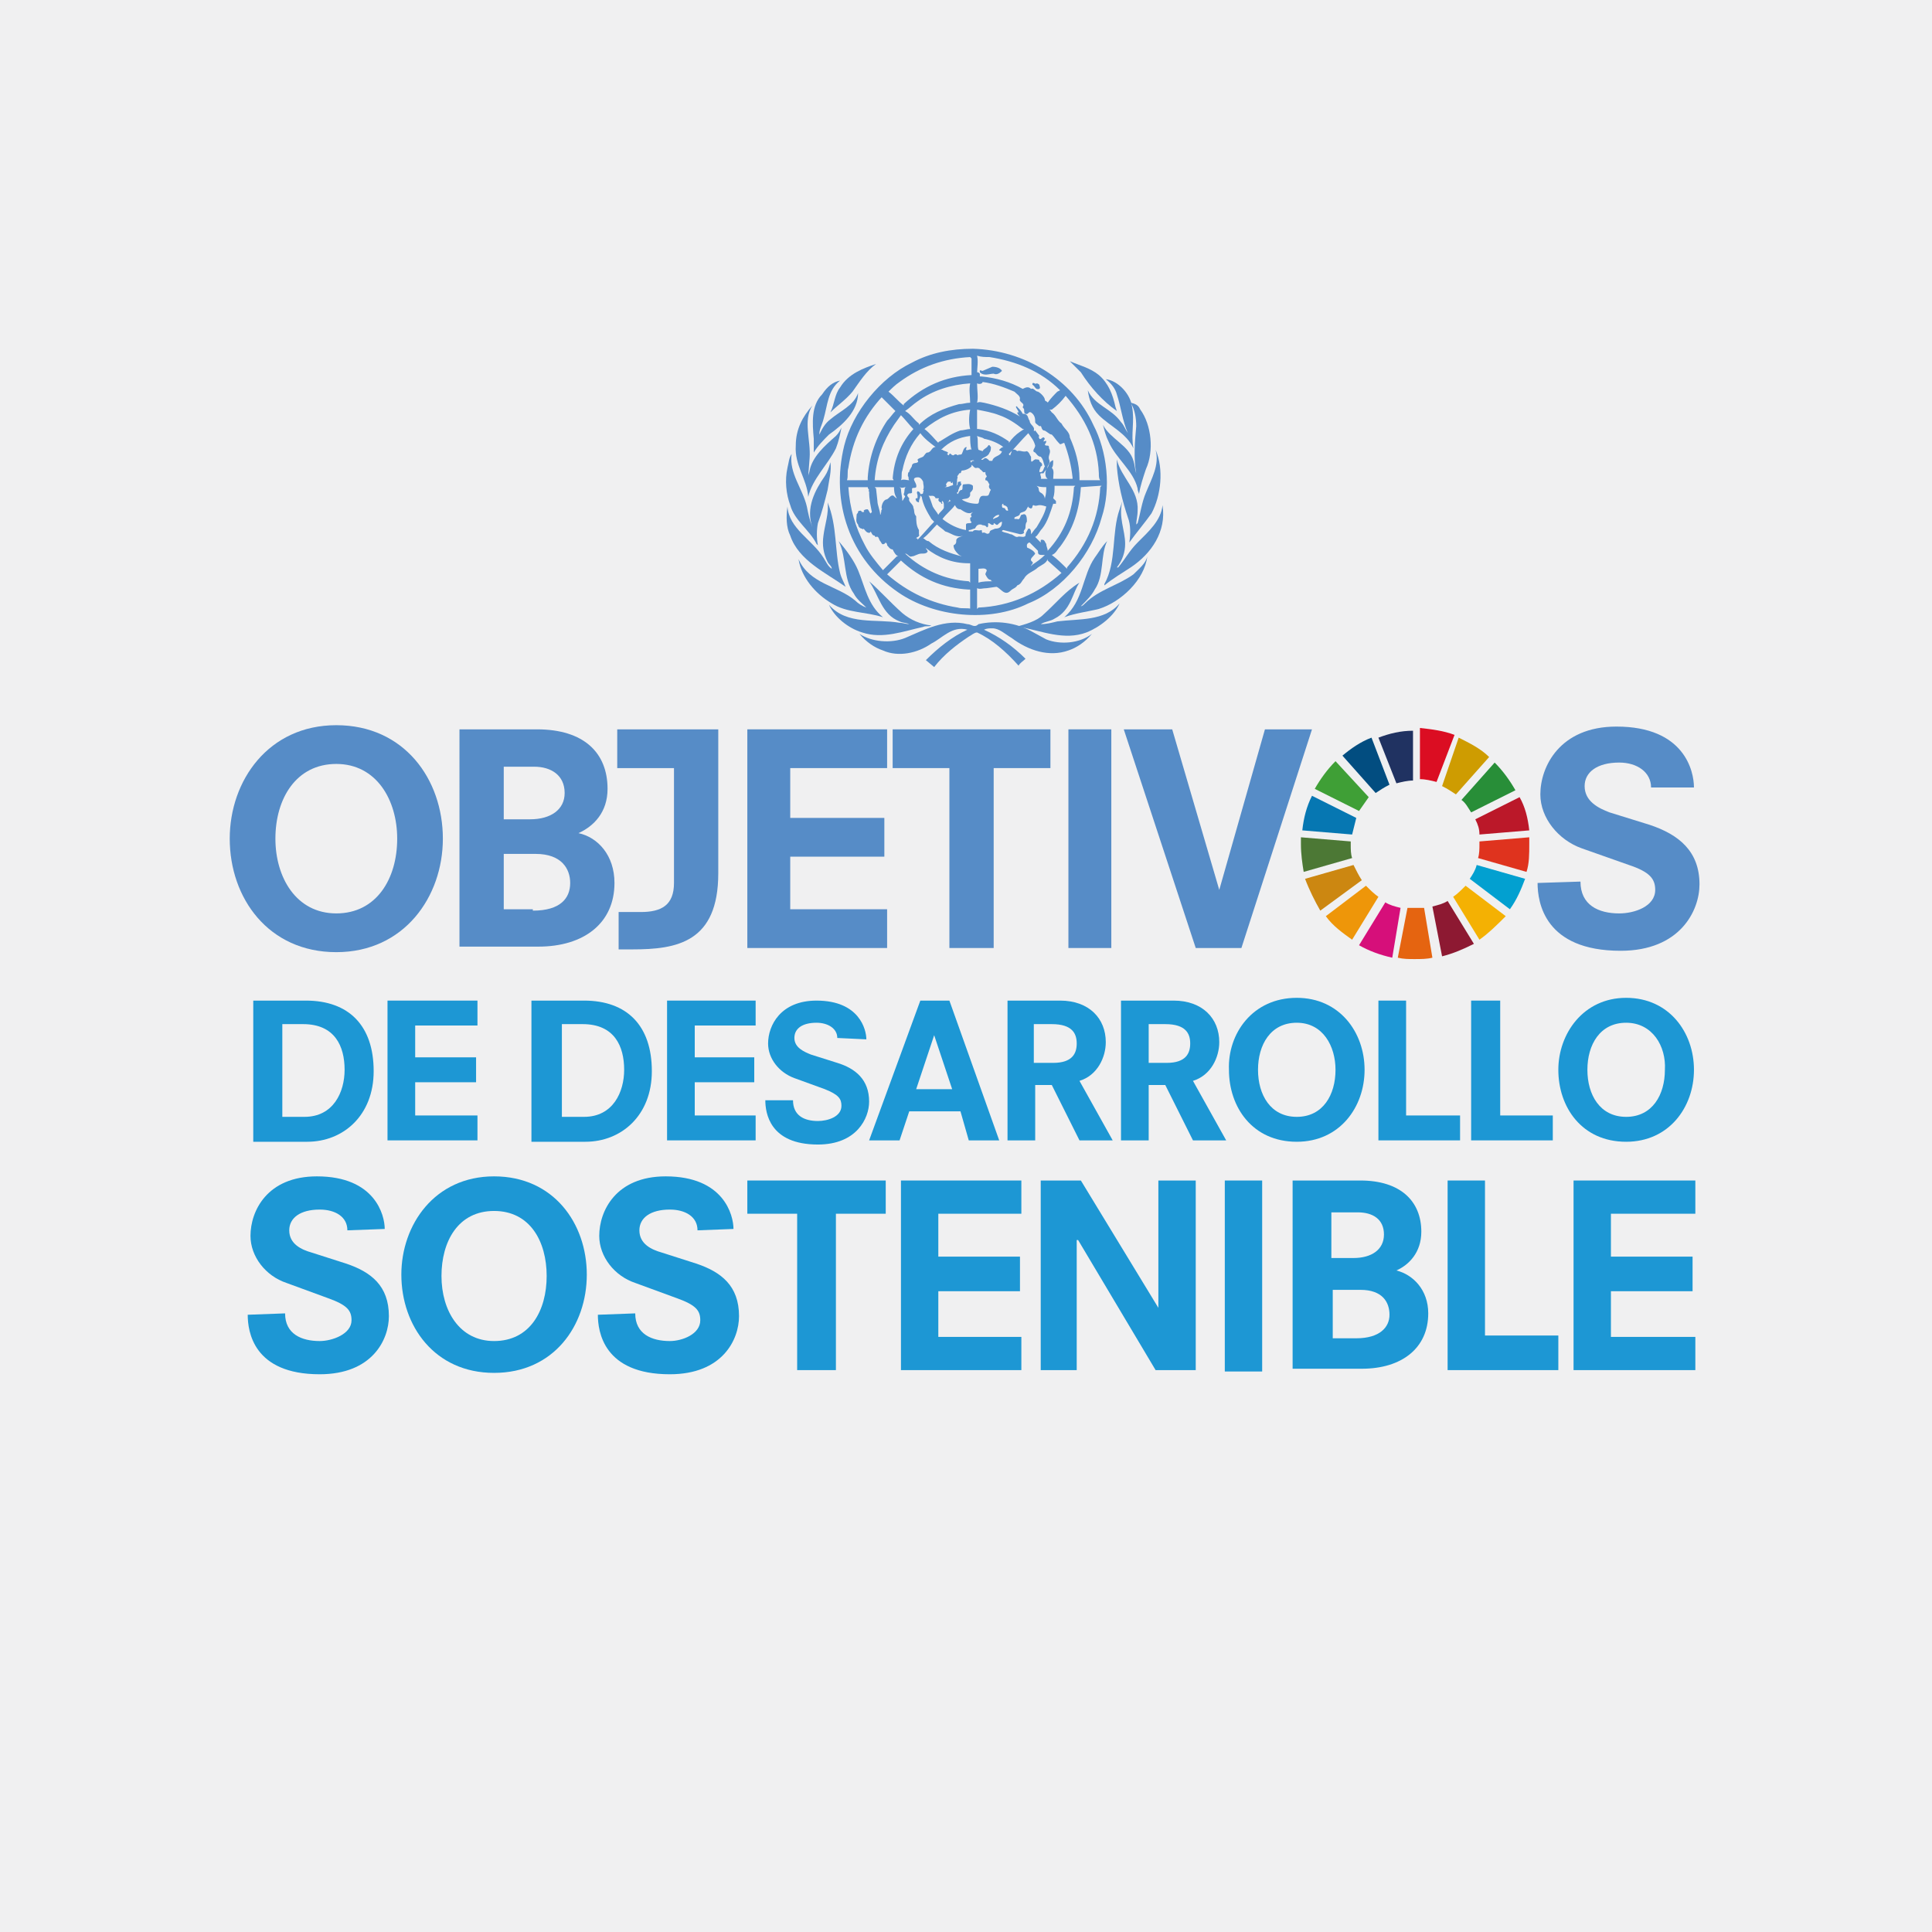 <?xml version="1.0" encoding="utf-8"?>
<!-- Generator: Adobe Illustrator 24.1.1, SVG Export Plug-In . SVG Version: 6.00 Build 0)  -->
<svg version="1.0" id="Capa_1" xmlns="http://www.w3.org/2000/svg" xmlns:xlink="http://www.w3.org/1999/xlink" x="0px" y="0px"
	 viewBox="0 0 139.6 139.6" style="enable-background:new 0 0 139.6 139.6;" xml:space="preserve">
<style type="text/css">
	.st0{fill:#F0F0F1;}
	.st1{fill:#288E38;}
	.st2{fill:#BB1829;}
	.st3{fill:#DF331E;}
	.st4{fill:#02A0D0;}
	.st5{fill:#F4B103;}
	.st6{fill:#8D1932;}
	.st7{fill:#E56410;}
	.st8{fill:#D60F7A;}
	.st9{fill:#EE9609;}
	.st10{fill:#CC8711;}
	.st11{fill:#4C7835;}
	.st12{fill:#0677B2;}
	.st13{fill:#3F9F36;}
	.st14{fill:#024D80;}
	.st15{fill:#203261;}
	.st16{fill:#CE9C01;}
	.st17{fill:#DB0D22;}
	.st18{fill:#568CC7;}
	.st19{fill:#1D97D4;}
	.st20{fill:#FFFFFF;}
	.st21{fill:none;stroke:#FFFFFF;stroke-width:1.372;stroke-linecap:round;stroke-miterlimit:10;}
	.st22{fill:none;stroke:#FFFFFF;stroke-width:0.766;stroke-miterlimit:10;}
</style>
<rect class="st0" width="139.6" height="139.6"/>
<g>
	<path class="st18" d="M79,30.7c1,1.9,1.3,4.6,0.6,6.7c-0.7,2.6-2.8,5.2-5.3,6.2c-2.8,1.4-6.8,1-9.4-0.8c-3.5-2.4-4.9-6.5-3.9-10.6
		c0.6-2.4,2.6-4.9,4.9-6c1.3-0.7,2.8-1,4.4-1C74,25.3,77.5,27.4,79,30.7 M70.6,25.7c0.1,0.4,0,0.9,0,1.3c0,0,0-0.1,0-0.1
		c0.1,0,0.1,0,0.2,0.1c0,0.1,0,0.2,0,0.2c0.1,0,0.1,0,0.1,0c1.1,0.1,2.1,0.4,3,0.9v0c0.2-0.1,0.4-0.2,0.6,0c0.2-0.1,0.3,0.2,0.5,0.2
		c0.2,0.1,0.5,0.4,0.5,0.6c0,0.1,0.2,0.1,0.2,0.2c0.2-0.3,0.5-0.6,0.7-0.8l0.2-0.1c-1.4-1.4-3.2-2.1-5.1-2.4
		C71.2,25.8,70.9,25.8,70.6,25.7 M70.1,25.8c-1.9,0.1-3.6,0.7-5.1,1.8c-0.3,0.2-0.6,0.5-0.8,0.7h0c0.4,0.3,0.7,0.7,1.1,1l0-0.1
		c1.4-1.3,3-2,4.9-2.1l0-0.1l0-1.1L70.1,25.8z M71.7,26.5L71,26.8c-0.1,0-0.2-0.1-0.2,0c0,0,0,0.1,0,0.1c0.3,0.3,0.7,0.1,1,0.1
		c0.2,0.1,0.4,0,0.6-0.2v0C72.3,26.6,72,26.5,71.7,26.5 M70.6,27.7L70.6,27.7c0,0.5,0.1,1,0,1.4c0.2-0.1,0.4,0,0.5,0
		c0.9,0.2,1.8,0.5,2.6,1c-0.1-0.1-0.2-0.2-0.2-0.3c0,0,0,0,0.1,0c0-0.1-0.1-0.2-0.2-0.4c0,0,0.1-0.1,0.1,0c0.2,0.2,0.3,0.3,0.4,0.5
		c0.1,0,0.2,0,0.3,0.1c0.1,0.1,0.1,0.3,0.2,0.4c0,0.3,0.4,0.4,0.3,0.7c0,0.1,0.1,0,0.1,0l0.3,0.4c-0.1,0.1,0,0.1,0,0.2
		c0.1,0.1,0.2-0.1,0.3-0.1c0.2,0.1,0,0.2,0,0.3c0.1,0,0.2-0.1,0.2,0c0,0.1-0.1,0.2-0.1,0.2c0,0.1,0.1,0.1,0.2,0.1
		c0.1,0,0.1,0.1,0.1,0.2c0.2,0.3-0.1,0.5,0,0.8c0.1,0.2,0,0.3-0.1,0.5c0,0.2-0.2,0.3-0.3,0.5l-0.2,0c-0.1,0.1,0.1,0.3,0,0.4l0.5,0
		l-0.1-0.1c-0.1-0.2-0.1-0.5,0.1-0.7c0.1-0.2,0.1-0.4,0.3-0.5c0,0,0.1-0.1,0.1,0c0,0.2,0,0.4-0.1,0.5c0.2,0.2,0.1,0.5,0.1,0.8
		c0.5,0,0.9,0,1.4,0l0-0.1c-0.1-0.9-0.3-1.7-0.6-2.5c-0.1,0-0.2,0.1-0.3,0.1c0,0-0.1-0.1-0.1-0.1c-0.2-0.2-0.3-0.4-0.5-0.6
		c-0.2,0-0.4-0.3-0.6-0.3c-0.2-0.1-0.1-0.4-0.3-0.3c-0.1-0.1-0.3-0.2-0.3-0.3c0-0.2,0-0.5-0.3-0.7c-0.2-0.1-0.2,0.2-0.4,0.1
		c-0.1,0-0.1-0.2-0.1-0.3c0-0.1-0.1-0.1-0.1-0.2c0.2-0.3-0.3-0.3-0.2-0.6c0-0.2-0.2-0.3-0.4-0.5c-0.7-0.3-1.5-0.6-2.3-0.7
		C71,27.7,70.8,27.8,70.6,27.7 M74.9,27.7c-0.1,0.1-0.2-0.1-0.3,0c0,0.1,0,0.1,0,0.1c0.2,0.1,0.2,0.4,0.5,0.3c0.1-0.1,0-0.2,0-0.3
		C75.1,27.8,75,27.7,74.9,27.7 M66.3,29c-0.3,0.2-0.6,0.5-0.9,0.7c0.4,0.2,0.6,0.6,1,0.9l0,0.1c0.8-0.8,1.8-1.2,2.9-1.5
		c0.3,0,0.5-0.1,0.8-0.1c0-0.5-0.1-0.9,0-1.4C68.7,27.8,67.4,28.2,66.3,29 M77,28.6c-0.3,0.4-0.6,0.7-1,1l-0.2,0
		c0.1,0,0.1,0.1,0.2,0.2c0.3,0.2,0.4,0.6,0.7,0.8c0.2,0.4,0.6,0.6,0.6,1c0.4,0.9,0.7,1.9,0.7,3l0,0.1c0,0,0.1,0,0.1,0l1.4,0
		c-0.1-0.1-0.1-0.3-0.1-0.5C79.3,32,78.4,30.2,77,28.6 M63.8,28.6c-1.4,1.5-2.2,3.2-2.5,5.2c-0.1,0.3,0,0.6-0.1,0.9c0.5,0,1,0,1.5,0
		l0-0.2c0.1-1.5,0.6-2.9,1.4-4.1c0.2-0.2,0.4-0.5,0.6-0.7c-0.3-0.3-0.6-0.6-1-1L63.8,28.6z M70.1,29.6L70.1,29.6
		c-1.3,0.1-2.3,0.6-3.3,1.4c0.4,0.3,0.7,0.7,1,1c0,0,0-0.1,0.1-0.1c0.5-0.3,0.9-0.6,1.5-0.8c0.2,0,0.5-0.1,0.7-0.1
		C70,30.6,70,30.1,70.1,29.6 M70.6,29.6l0,0.1l0,1.3l0.1,0c0.8,0.1,1.5,0.4,2.2,0.9l0,0.1c0.2-0.3,0.5-0.6,0.8-0.8L74,31l-0.1,0
		c-0.5-0.4-1.1-0.8-1.7-1C71.7,29.8,71.1,29.7,70.6,29.6 M65.1,30L65.1,30l-0.5,0.7c-0.8,1.2-1.3,2.5-1.4,4l1.3,0l0.1,0
		c-0.1,0,0-0.1-0.1-0.1c0.1-1.4,0.6-2.6,1.5-3.6C65.7,30.7,65.4,30.3,65.1,30 M74.3,31.3L74.3,31.3c-0.5,0.5-0.9,1-1.4,1.5
		c0,0.1,0.1,0.1,0.1,0.1c0-0.1,0.1-0.2,0.1-0.3c0.1-0.2,0.3-0.1,0.4,0c0.2-0.1,0.4,0.1,0.7,0c0.2,0.1,0.2,0.3,0.3,0.4
		c0,0.1,0,0.1,0,0.2c0,0.4,0.2-0.1,0.4,0c0.1,0,0.2,0,0.2,0.1c0,0.1,0.2,0.1,0.2,0.3c0,0.1-0.1,0.1-0.1,0.1c0,0.1-0.1,0.2-0.1,0.4
		c0.3,0.1,0.3-0.3,0.4-0.4c-0.1-0.2-0.1-0.5-0.3-0.7c-0.2,0-0.3-0.2-0.4-0.3c-0.3-0.1,0-0.3,0-0.5C74.7,31.8,74.5,31.6,74.3,31.3
		 M66.5,31.3c-0.7,0.8-1.1,1.7-1.3,2.7c-0.1,0.2,0,0.5-0.1,0.7c0.2-0.1,0.4,0,0.6,0c-0.1-0.1,0-0.2-0.1-0.3c0-0.1,0-0.3,0.1-0.3
		c0-0.2,0.2-0.3,0.2-0.5c0.1-0.2,0.3-0.1,0.4-0.2c0.1,0,0-0.1,0-0.2c0.1-0.1,0.2-0.1,0.4-0.2c0.1-0.1,0.2-0.3,0.3-0.3
		c0.3,0,0.3-0.4,0.6-0.4C67.2,32,66.8,31.7,66.5,31.3 M70.6,31.5c0.1,0.3,0,0.7,0.1,1l0.3,0.1c0.1-0.2,0.3-0.2,0.4-0.4
		c0.1-0.1,0.1,0,0.2,0.1c0,0.1,0,0.3-0.1,0.4c-0.1,0.3-0.4,0.3-0.6,0.5c0.1,0.1,0.2-0.1,0.3-0.1c0.1,0,0.2,0.1,0.3,0.2
		c0.1,0,0.2,0,0.2,0c0.1-0.4,0.6-0.3,0.7-0.7l-0.1,0c0-0.1-0.1,0-0.1-0.1c0.1-0.1,0.2-0.2,0.3-0.2c-0.4-0.3-0.9-0.5-1.4-0.6
		C71,31.6,70.8,31.6,70.6,31.5 M68,32.5h0.1c0.1,0.1,0.3,0.1,0.4,0.2c0,0.1-0.1,0.1-0.1,0.1c0,0,0.1,0,0.1,0.1
		c0.1,0,0.1-0.1,0.1-0.1c0.1-0.1,0.1,0.1,0.3,0.1c0.1-0.1,0.2-0.1,0.3,0c0.1-0.1,0.2,0,0.3-0.1c0.1-0.2,0.1-0.4,0.3-0.5
		c0.1,0,0,0.1,0,0.2c0.1,0.1,0.3-0.1,0.4,0c-0.1-0.3-0.1-0.7-0.1-1C69.3,31.6,68.6,31.9,68,32.5 M70.4,33.3c-0.1-0.1-0.2,0-0.3,0
		c0.1,0.1,0.1,0.3,0.1,0.4C70,33.9,69.7,34,69.5,34c-0.1,0.1,0,0.2-0.2,0.2c0,0.1-0.2,0.2-0.1,0.3c-0.1,0.2,0,0.4-0.1,0.6
		c-0.3,0.2-0.2-0.2-0.3-0.3l0,0.1c-0.1,0-0.1,0-0.1-0.1c0,0-0.1,0-0.2,0c-0.1,0.1-0.2,0.2-0.1,0.3c0,0.1-0.2,0.1-0.2,0.1
		c0.2,0,0.3,0,0.5-0.1c0.1,0,0.2-0.1,0.3-0.1c0,0,0.1,0.1,0.1,0.1h0c0.1-0.1,0.1-0.1,0.1-0.2c0-0.1,0.1-0.1,0.2-0.1
		c0.1,0,0,0.1,0,0.1c0.2,0.1-0.1,0.2-0.1,0.4c-0.1,0.1,0,0.3-0.2,0.3c0,0-0.1,0,0-0.1h0c0,0.1,0.1,0.2,0.1,0.2
		c0.1-0.1,0.1-0.3,0.3-0.3c0.1-0.1,0-0.3,0.1-0.4c0.2,0,0.5-0.1,0.7,0.1c0,0.1,0,0.1,0,0.2c0,0.1-0.1,0.2-0.2,0.3c0,0.1,0,0.1,0,0.2
		c-0.1,0.3-0.4,0.2-0.6,0.3c0.3,0.2,0.7,0.3,1.1,0.3c0.2,0,0.1-0.3,0.2-0.4c0.1-0.3,0.4-0.1,0.6-0.2c0.1-0.1,0.1-0.3,0.2-0.4
		c-0.1-0.1-0.2-0.2-0.1-0.4c-0.1-0.1-0.1-0.3-0.3-0.3c0,0,0-0.1,0-0.1c0-0.1,0.1-0.1,0.1-0.2c-0.1-0.1-0.1-0.2-0.1-0.3
		C71,34.2,71,34,70.8,33.9c0-0.1-0.2-0.1-0.2-0.1c-0.2,0.1-0.3-0.2-0.4-0.2c0-0.1-0.1-0.1,0-0.2C70.2,33.3,70.3,33.3,70.4,33.3
		L70.4,33.3z M66.2,34.5c-0.4,0.1,0.1,0.4,0,0.7c-0.1,0.1-0.2,0-0.3,0.1l0,0.3c-0.1,0.1-0.2,0-0.3,0.1c-0.1,0.1,0,0.2,0.1,0.3
		c-0.1,0.3,0.3,0.4,0.3,0.7c0.1,0.2,0,0.4,0.2,0.6c0,0.3,0,0.7,0.2,1l0,0.3c0.1,0.2-0.2,0.2-0.2,0.3c0.1,0,0.1,0,0.1,0.1v0
		c0.4-0.4,0.8-0.9,1.2-1.3l-0.2-0.2c-0.3-0.5-0.6-1-0.7-1.6l-0.1-0.1c0,0.2-0.1,0.3-0.1,0.4l0,0.1c-0.1,0-0.2-0.1-0.2-0.1
		c0-0.1-0.1-0.1,0-0.2c0,0,0.1,0,0.1,0c0-0.1,0-0.1,0-0.2c0-0.1-0.1-0.2,0-0.3c0.1,0,0.2,0.1,0.2,0.2c0.1,0,0.2,0,0.2-0.1
		c0-0.1,0.1-0.2,0-0.2c0.1-0.2,0-0.4,0-0.6C66.5,34.4,66.3,34.5,66.2,34.5 M75.2,34.6c0,0-0.1,0-0.1,0
		C75.1,34.6,75.1,34.6,75.2,34.6 M74.9,35.1l0.1,0.1c0.1,0.1,0,0.3,0.2,0.4c0.2,0.1,0.3,0.3,0.3,0.5c0,0,0-0.1,0-0.1
		c0.1-0.3,0.1-0.6,0.1-0.8C75.4,35.2,75.1,35.2,74.9,35.1 M78.1,35.2L78.1,35.2L78.1,35.2c-0.1,1.7-0.6,3.1-1.5,4.3
		c-0.2,0.2-0.3,0.5-0.6,0.6c0.4,0.3,0.8,0.7,1.1,1l0-0.1c1.5-1.7,2.3-3.6,2.4-5.8l0.1-0.1l-0.1,0L78.1,35.2z M76.2,35.1
		c0,0.3,0,0.6-0.1,0.9l0.2,0.2c0,0.1,0,0.2,0,0.2c-0.1,0-0.2,0-0.2,0c-0.2,0.6-0.4,1.3-0.8,1.8c-0.2,0.2-0.3,0.5-0.5,0.6l0.4,0.4
		c0,0,0-0.1,0-0.1c0-0.1,0-0.1,0.1-0.1c0.2,0,0.2,0.2,0.3,0.3c0,0.2,0.1,0.3,0.1,0.5c1.2-1.3,1.8-2.8,1.9-4.6l0.1-0.1
		c-0.4,0-0.9,0-1.3,0L76.2,35.1z M65,35.2l0.1,0.1c0,0.3,0.1,0.6,0.1,0.9c0.1-0.1,0.1-0.2,0.2-0.3c0-0.1-0.1-0.1-0.1-0.2
		c0.1-0.2,0-0.5,0.2-0.5C65.3,35.2,65.2,35.3,65,35.2 M62.7,35.2l-0.1,0l-1.3,0c0.1,1.5,0.5,2.9,1.2,4.2c0.3,0.6,0.8,1.2,1.3,1.8
		l1-1l0.1,0c-0.2-0.1-0.3-0.3-0.4-0.5c-0.2,0-0.3-0.2-0.4-0.3c0-0.1,0-0.1-0.1-0.2l-0.1,0.1c-0.2,0.1-0.2-0.1-0.3-0.2
		c-0.1-0.1-0.1-0.4-0.3-0.3c-0.1,0-0.1-0.1-0.1-0.1c-0.2,0-0.2-0.2-0.3-0.3c0,0,0,0.1-0.1,0.1c-0.2,0-0.3-0.2-0.4-0.3
		c0,0-0.1,0.1-0.1,0C62.1,38.2,62,38,62,37.9c-0.2-0.2-0.1-0.5-0.1-0.7c0-0.1,0.1-0.1,0.1-0.2c0-0.1,0.1-0.1,0.2-0.1
		c0,0,0.1,0.1,0.1,0.1c0.1,0,0.2,0,0.1-0.1c0.1-0.1,0.2-0.1,0.3-0.1c0.1,0.1,0.1,0.2,0.2,0.3L63,37c-0.1-0.5-0.2-0.9-0.2-1.5
		c0,0-0.1,0,0-0.1l0,0C62.7,35.3,62.7,35.2,62.7,35.2 M64.6,35.2l-0.1,0c-0.4,0-0.9,0-1.3,0l0.1,0.1l0.1,0.9c0,0.3,0.2,0.7,0.2,1
		c0.1-0.1,0-0.2,0.1-0.2c-0.1-0.1,0.1-0.2,0-0.3c0-0.2,0.1-0.5,0.3-0.6c0.2,0,0.3-0.3,0.5-0.3c0.1,0,0.2,0.2,0.3,0.2
		C64.6,35.7,64.6,35.4,64.6,35.2 M67.1,35.8c0.1,0.2,0.2,0.5,0.3,0.8c0.1,0.2,0.3,0.4,0.4,0.6c0.1-0.2,0.3-0.3,0.4-0.5
		c0-0.1,0-0.1,0-0.2c0-0.1,0-0.2-0.1-0.3c-0.1,0,0,0.2,0,0.2c-0.1,0-0.1,0-0.1-0.1c-0.1,0-0.2-0.1-0.2-0.2c0.1-0.1,0-0.1,0-0.1
		c0,0-0.1,0-0.1,0c0,0-0.1,0-0.1,0C67.5,35.7,67.2,35.9,67.1,35.8 M68.6,36.1c0,0.1-0.1,0.2-0.2,0.3l0,0c0.1-0.1,0.2-0.2,0.3-0.2
		L68.6,36.1z M72.4,36.5c0,0.1,0,0.2,0.1,0.2c0.2,0,0.1,0.2,0.3,0.2c0.1,0,0-0.1,0-0.2c0-0.1-0.2-0.2-0.3-0.2c0,0,0-0.1,0-0.1
		C72.4,36.4,72.4,36.5,72.4,36.5 M75.1,36.5c-0.1,0-0.3,0.1-0.4,0c0,0-0.1,0-0.1,0.1c0,0.1-0.1,0.2-0.2,0.1c-0.1,0-0.1-0.1-0.1-0.2
		c0,0.1,0,0.1,0,0.1c-0.1,0.1-0.1,0.2-0.2,0.3c-0.1,0.1-0.3,0.1-0.4,0.2c0,0.2-0.3,0.2-0.4,0.3c0,0,0,0,0,0.1c0.1,0,0.2,0,0.2,0
		c0.2,0.1,0.2-0.2,0.3-0.3c0.1,0,0.2-0.1,0.3,0c0.1,0.1,0.1,0.3,0.1,0.5c-0.1,0.1-0.1,0.3-0.1,0.4c0,0.2-0.2,0.2-0.1,0.4
		c-0.1,0.1-0.2,0.1-0.3,0.1c-0.4-0.1-0.8-0.2-1.2-0.3c0,0-0.1,0-0.1,0.1c0.2,0.1,0.4,0.1,0.6,0.2c0.2,0,0.3,0.2,0.5,0.2
		c0.2-0.1,0.5,0.1,0.6-0.1c0-0.2,0.1-0.3,0.2-0.5l0.1,0c0.1,0.1,0.1,0.2,0.1,0.4c0.1-0.1,0.2-0.3,0.4-0.5c0.3-0.5,0.6-1,0.7-1.5
		C75.3,36.5,75.2,36.5,75.1,36.5 M69,36.5c-0.2,0.3-0.6,0.6-0.9,1c0.5,0.4,1.1,0.7,1.7,0.8c0-0.1,0-0.3,0-0.4c0-0.1,0.2-0.1,0.3-0.1
		c0.1,0,0.1-0.1,0.1-0.1c-0.1,0-0.1-0.2-0.1-0.3c0,0,0.1,0,0.1-0.1c-0.1-0.1,0-0.2,0-0.2c0,0,0.1-0.1,0.1-0.1
		c-0.3,0.2-0.6,0-0.9-0.2C69.2,36.8,69.1,36.7,69,36.5 M71.8,37.4c0,0-0.1,0.1,0,0.1c0.1-0.1,0.4-0.1,0.4-0.3
		C72,37.2,71.9,37.3,71.8,37.4 M72.4,37.7c-0.1,0-0.2,0.1-0.3,0.2c-0.1,0.1-0.2-0.1-0.3-0.1c0,0,0,0,0,0c0,0,0,0.1,0,0.1
		c-0.2,0.1-0.2-0.1-0.4-0.1V38c0,0,0,0.1-0.1,0.1c-0.1-0.2-0.3-0.1-0.4-0.2c-0.1,0-0.1,0-0.2,0c0,0.1-0.2,0-0.1,0.1
		c-0.1,0-0.1,0.2-0.2,0.2c-0.1,0-0.2,0.1-0.4,0.1c0,0,0,0.1,0,0.1c0.1,0,0.2,0,0.3,0c0.1-0.2,0.4,0,0.6-0.1c0.1,0,0,0.2,0.1,0.2
		c0.2-0.1,0.3,0.2,0.5,0c0-0.2,0.2-0.2,0.4-0.3C72.2,38.2,72.4,38.1,72.4,37.7L72.4,37.7z M67.7,37.9c-0.3,0.3-0.6,0.7-1,1
		c0.1,0,0.2,0.2,0.4,0.2c0.7,0.6,1.6,0.9,2.4,1.1l-0.2-0.1c-0.2-0.2-0.4-0.4-0.4-0.7c0.2-0.1,0.2-0.2,0.2-0.4
		c0.1-0.2,0.3-0.2,0.5-0.3c-0.5,0.2-0.9-0.2-1.3-0.3C68.1,38.2,67.9,38.1,67.7,37.9 M74.4,39.2L74.4,39.2c-0.1,0-0.2,0.1-0.2,0.2
		c0,0.1,0,0.2,0.1,0.2c0.2,0.1,0.4,0.2,0.5,0.4c-0.1,0.2-0.5,0.4-0.2,0.6c0.1,0.1-0.1,0.2-0.1,0.3l0.1-0.1c0.3-0.2,0.6-0.4,0.9-0.7
		h0c-0.1,0-0.1,0-0.2,0C75,40.1,75,40,75,39.8L74.4,39.2z M66.7,39.4L66.7,39.4L66.7,39.4L66.7,39.4z M66.8,39.6
		c-0.1,0-0.1-0.1-0.1-0.1L66.8,39.6z M66.9,39.6c0,0.1,0.2,0.2,0.1,0.3c-0.1,0.1-0.2,0.1-0.4,0.1c-0.3,0-0.5,0.2-0.7,0.2
		c-0.2,0.1-0.3-0.2-0.5-0.2c1.3,1.2,2.9,1.9,4.6,2l0.1,0.1L70.1,42v-1.3l-0.1,0C68.8,40.7,67.8,40.3,66.9,39.6 M75.7,40.5l0-0.1
		c-0.1,0.3-0.4,0.4-0.7,0.6c-0.3,0.3-0.8,0.4-1,0.8c-0.2,0.2-0.2,0.4-0.5,0.5c-0.1,0.2-0.3,0.2-0.5,0.4c-0.4,0.4-0.7-0.2-1-0.3
		l-0.7,0.1c-0.3,0-0.5,0.1-0.7,0c0,0.5,0,1,0,1.5l0.1-0.1c2.3-0.1,4.3-1,6-2.5L75.7,40.5z M65.1,40.5L65.1,40.5l-1,1
		c1.5,1.3,3.2,2.1,5.1,2.4c0.3,0.1,0.7,0,1,0.1L70.1,44v-1.3l0-0.1l-0.1,0C68.1,42.5,66.5,41.8,65.1,40.5 M70.6,40.8l0.1,0.1
		c0,0.4,0,0.8,0,1.2C71,42,71.4,42,71.8,42c-0.1,0-0.2,0-0.2-0.1c-0.2,0-0.3-0.2-0.4-0.4c0-0.1,0.1-0.2,0.1-0.3
		c-0.1-0.2-0.4-0.1-0.6-0.1C70.7,40.9,70.6,40.9,70.6,40.8"/>
	<path class="st18" d="M79.4,27.1c0.7,0.6,1,1.4,1.2,2.3l0.1,0.3c-1-0.7-1.9-1.7-2.6-2.8l-0.8-0.8C78,26.4,78.8,26.6,79.4,27.1"/>
	<path class="st18" d="M61.6,28.3c-0.5,0.6-1.1,1-1.6,1.5c0.3-0.6,0.3-1.3,0.7-1.8c0.6-1,1.7-1.4,2.6-1.7
		C62.6,26.8,62.1,27.6,61.6,28.3"/>
	<path class="st18" d="M81.8,29.4c0.2,1-0.1,2,0.1,3l0,0c-0.5-1.1-1.7-1.6-2.5-2.4c-0.5-0.5-0.7-1.1-0.8-1.8
		c0.5,1.1,1.7,1.3,2.4,2.3c0.2,0.2,0.3,0.5,0.5,0.8l0,0c-0.4-0.9-0.5-1.9-0.8-2.8c-0.1-0.4-0.4-0.8-0.8-1.1
		C80.8,27.5,81.7,28.5,81.8,29.4"/>
	<path class="st18" d="M60.7,27.5c-0.9,0.7-0.9,1.8-1.2,2.8c-0.1,0.4-0.3,0.7-0.3,1.1l0,0c0.2-0.4,0.4-0.8,0.8-1.1
		c0.7-0.6,1.7-1,2-1.9c0,1.3-1.1,2.3-2.1,3c-0.4,0.4-0.8,0.8-1.1,1.3c0-0.3,0-0.6,0-1c-0.1-1.1-0.2-2.4,0.6-3.2
		C59.8,27.9,60.2,27.6,60.7,27.5"/>
	<path class="st18" d="M82.4,29.6c0.8,1.1,1,3,0.4,4.3c-0.2,0.6-0.4,1.2-0.5,1.8c0-0.1-0.1-0.2-0.1-0.4c-0.3-1.3-1.6-2.2-2.1-3.4
		c-0.2-0.4-0.3-0.8-0.4-1.2c0.5,1,1.9,1.5,2.2,2.6c0.1,0.3,0.1,0.6,0.2,0.9c0,0,0,0,0,0c-0.2-1.1-0.1-2.3,0-3.4
		c0-0.6-0.1-1.2-0.4-1.7C82.2,29.2,82.3,29.4,82.4,29.6"/>
	<path class="st18" d="M58.7,29.3c-0.7,1.1-0.1,2.5-0.2,3.8l-0.1,1.3c0,0,0,0,0,0c0-0.1,0.1-0.3,0.1-0.4c0.2-1,1.1-1.8,1.9-2.5
		c0.2-0.2,0.3-0.4,0.4-0.6c-0.1,0.5-0.2,1-0.4,1.5c-0.6,1.2-1.7,2.2-2,3.5c-0.1-1.3-1-2.3-0.9-3.7C57.5,31,58,30.1,58.7,29.3
		C58.6,29.3,58.6,29.3,58.7,29.3"/>
	<path class="st18" d="M83.2,37.1c-0.5,0.7-1.1,1.4-1.6,2.1c0.1-0.6,0.1-1.3-0.1-1.8c-0.4-1.2-0.7-2.4-0.8-3.7l0-0.5
		c0.3,1.3,1.6,2.2,1.5,3.7c0,0.4-0.1,0.7-0.1,1l0,0l0.1-0.1c0.2-0.7,0.3-1.5,0.6-2.2c0.4-1,1-2,0.7-3.1
		C84.1,33.9,83.9,35.8,83.2,37.1"/>
	<path class="st18" d="M58.3,36.6c0.1,0.5,0.2,1,0.4,1.5c0,0,0,0,0,0c-0.5-1.4,0.2-2.7,0.9-3.7c0.2-0.3,0.3-0.6,0.4-1
		c0.1,0.6-0.1,1.3-0.2,2c-0.2,0.8-0.4,1.6-0.7,2.4c-0.1,0.5-0.1,1.1,0,1.6l-0.1-0.1c-0.5-1-1.6-1.7-1.9-2.8
		c-0.3-0.8-0.4-1.8-0.2-2.7c0.1-0.4,0.1-0.7,0.3-1C57,34.2,58,35.3,58.3,36.6"/>
	<path class="st18" d="M81.3,39.3c0,0.6-0.2,1.2-0.6,1.7h0.1c0.5-0.6,0.8-1.2,1.4-1.8c0.8-0.8,1.7-1.6,1.8-2.7
		c0.3,1.9-0.8,3.5-2.3,4.5c-0.6,0.4-1.3,0.8-1.9,1.3v-0.1c0.9-1.6,0.5-3.7,1.1-5.4l0.2-0.6C80.8,37.4,81.3,38.3,81.3,39.3"/>
	<path class="st18" d="M60.7,41.4c0.1,0.4,0.3,0.7,0.4,1c-1.4-1-3.4-1.9-4-3.7c-0.3-0.6-0.3-1.4-0.2-2.1c0.1,1.6,1.8,2.4,2.6,3.7
		c0.2,0.3,0.3,0.6,0.6,0.8c0-0.2-0.2-0.3-0.3-0.5c-0.3-0.6-0.4-1.2-0.3-1.9c0.1-0.8,0.4-1.6,0.3-2.4C60.5,38,60.3,39.8,60.7,41.4"/>
	<path class="st18" d="M79.1,42.6c-0.2,0.4-0.6,0.8-1,1.2c0.1,0,0.2-0.1,0.3-0.2c1-1,2.4-1.3,3.5-2.1c0.4-0.4,0.9-0.8,1-1.3
		c-0.2,1.7-1.9,3.3-3.5,3.8c-0.8,0.2-1.7,0.3-2.5,0.6c1.4-1.2,1.3-3,2.2-4.3c0.3-0.4,0.5-0.8,0.9-1.2C79.5,40.1,79.8,41.6,79.1,42.6
		"/>
	<path class="st18" d="M62,41.2c0.5,1.2,0.7,2.5,1.8,3.4c-1.2-0.4-2.6-0.3-3.7-1c-1.2-0.7-2.2-1.9-2.4-3.2c0.8,1.8,2.8,1.9,4.1,3
		c0.2,0.2,0.5,0.4,0.8,0.5l0,0c-0.3-0.3-0.7-0.6-0.9-1c-0.8-1.1-0.5-2.6-1.1-3.8C61.2,39.8,61.7,40.5,62,41.2"/>
	<path class="st18" d="M76.2,44.7c-0.3,0.2-0.7,0.2-1,0.4c0.4,0,0.8-0.1,1.2-0.2c1.6-0.2,3.4,0,4.5-1.3c-0.4,0.9-1.4,1.7-2.4,2.1
		c-1.6,0.6-3.2-0.1-4.8-0.4l-0.3,0v0c0.7-0.2,1.5-0.4,2-0.9c0.9-0.8,1.6-1.7,2.6-2.3C77.5,42.8,77.4,44.1,76.2,44.7"/>
	<path class="st18" d="M65.2,44.3c0.6,0.5,1.3,0.8,2.1,0.9c-0.2,0.1-0.4,0-0.6,0.1c-1.4,0.3-2.9,0.9-4.4,0.4c-1-0.3-2-1.1-2.4-2
		c1.3,1.5,3.4,1,5.1,1.3c0.2,0,0.5,0.1,0.7,0.1c-0.2-0.1-0.5-0.1-0.7-0.2c-1.3-0.5-1.5-1.9-2.2-2.9C63.5,42.6,64.3,43.5,65.2,44.3"
		/>
	<path class="st18" d="M75.6,46.2c1,0.4,2.4,0.3,3.3-0.4c-0.5,0.6-1.1,1-1.7,1.2c-1.4,0.5-2.9,0-4.1-0.9c-0.5-0.3-0.9-0.7-1.4-0.7
		c-0.2,0-0.4,0-0.6,0.1c1.1,0.5,2.1,1.2,3,2.1c-0.2,0.2-0.4,0.3-0.5,0.5c-0.9-1-1.9-1.9-3-2.4c-0.2,0-0.4,0.2-0.6,0.3
		c-0.9,0.6-1.8,1.3-2.5,2.2l-0.6-0.5c0.9-0.9,1.9-1.7,3-2.2c-1.1-0.3-1.8,0.6-2.6,1c-1,0.7-2.4,1-3.5,0.5c-0.6-0.2-1.2-0.6-1.7-1.2
		c0.9,0.6,2.3,0.7,3.3,0.3c1.4-0.6,2.9-1.4,4.5-1c0.3,0,0.5,0.3,0.8,0c1.3-0.3,2.7-0.1,3.8,0.5L75.6,46.2z"/>
	<path class="st19" d="M18.3,72.3h3.8c3.1,0,4.9,1.8,4.9,5.1c0,3.2-2.2,5.1-4.8,5.1h-3.9V72.3z M22,80.7c2.1,0,2.9-1.8,2.9-3.4
		c0-1.7-0.7-3.3-3-3.3h-1.5v6.7H22z"/>
	<polygon class="st19" points="28,72.3 34.5,72.3 34.5,74.1 30,74.1 30,76.4 34.4,76.4 34.4,78.2 30,78.2 30,80.6 34.5,80.6 
		34.5,82.4 28,82.4 	"/>
	<path class="st19" d="M38.4,72.3h3.8c3.1,0,4.9,1.8,4.9,5.1c0,3.2-2.2,5.1-4.8,5.1h-3.9V72.3z M42.2,80.7c2.1,0,2.9-1.8,2.9-3.4
		c0-1.7-0.7-3.3-3-3.3h-1.5v6.7H42.2z"/>
	<polygon class="st19" points="48.2,72.3 54.6,72.3 54.6,74.1 50.2,74.1 50.2,76.4 54.5,76.4 54.5,78.2 50.2,78.2 50.2,80.6 
		54.6,80.6 54.6,82.4 48.2,82.4 	"/>
	<path class="st19" d="M60.5,75c0-0.7-0.7-1.1-1.5-1.1c-1,0-1.6,0.4-1.6,1.1c0,0.7,0.7,1,1.2,1.2l1.9,0.6c1.3,0.4,2.3,1.2,2.3,2.8
		c0,1.2-0.9,3.1-3.7,3.1c-3.5,0-3.8-2.3-3.8-3.2l2,0c0,1.1,0.8,1.5,1.8,1.5c0.7,0,1.7-0.3,1.7-1.1c0-0.5-0.2-0.8-1.2-1.2l-2.2-0.8
		c-1.1-0.4-1.9-1.4-1.9-2.5c0-1.3,0.9-3.1,3.5-3.1c3.1,0,3.6,2.1,3.6,2.8L60.5,75z"/>
	<path class="st19" d="M69.4,80.3h-3.7L65,82.4h-2.2l3.7-10.1h2.1l3.6,10.1h-2.2L69.4,80.3z M67.5,74.8L67.5,74.8l-1.3,3.9h2.6
		L67.5,74.8z"/>
	<path class="st19" d="M76,78.4h-1.2v4h-2V72.3h3.8c2.1,0,3.3,1.3,3.3,3c0,1.1-0.6,2.4-1.9,2.8l2.4,4.3H78L76,78.4z M76.1,76.8
		c1.4,0,1.7-0.7,1.7-1.4c0-0.7-0.3-1.4-1.8-1.4h-1.3v2.8H76.1z"/>
	<path class="st19" d="M84.2,78.4H83v4h-2V72.3h3.8c2.1,0,3.3,1.3,3.3,3c0,1.1-0.6,2.4-1.9,2.8l2.4,4.3h-2.4L84.2,78.4z M84.3,76.8
		c1.4,0,1.7-0.7,1.7-1.4c0-0.7-0.3-1.4-1.8-1.4H83v2.8H84.3z"/>
	<path class="st19" d="M93.7,72.1c3.1,0,4.9,2.5,4.9,5.2c0,2.7-1.8,5.2-4.9,5.2c-3.2,0-4.9-2.5-4.9-5.2
		C88.7,74.7,90.5,72.1,93.7,72.1 M93.7,73.9c-1.9,0-2.8,1.6-2.8,3.4c0,1.8,0.9,3.4,2.8,3.4c1.9,0,2.8-1.6,2.8-3.4
		C96.5,75.6,95.6,73.9,93.7,73.9"/>
	<polygon class="st19" points="99.6,72.3 101.6,72.3 101.6,80.6 105.5,80.6 105.5,82.4 99.6,82.4 	"/>
	<polygon class="st19" points="106.3,72.3 108.4,72.3 108.4,80.6 112.2,80.6 112.2,82.4 106.3,82.4 	"/>
	<path class="st19" d="M117.5,72.1c3.1,0,4.9,2.5,4.9,5.2c0,2.7-1.8,5.2-4.9,5.2c-3.2,0-4.9-2.5-4.9-5.2
		C112.6,74.7,114.4,72.1,117.5,72.1 M117.5,73.9c-1.9,0-2.8,1.6-2.8,3.4c0,1.8,0.9,3.4,2.8,3.4c1.9,0,2.8-1.6,2.8-3.4
		C120.4,75.6,119.4,73.9,117.5,73.9"/>
	<path class="st19" d="M25.1,88.9c0-1-0.9-1.5-2-1.5c-1.4,0-2.2,0.6-2.2,1.5c0,1,0.9,1.4,1.6,1.6l2.5,0.8c1.8,0.6,3.1,1.6,3.1,3.8
		c0,1.7-1.2,4.2-5,4.2c-4.8,0-5.2-3.1-5.2-4.3l2.7-0.1c0,1.5,1.2,2,2.5,2c0.9,0,2.3-0.5,2.3-1.5c0-0.7-0.3-1.1-1.7-1.6l-3-1.1
		c-1.5-0.5-2.6-1.9-2.6-3.4c0-1.8,1.2-4.3,4.8-4.3c4.2,0,4.9,2.8,4.9,3.8L25.1,88.9z"/>
	<path class="st19" d="M35.7,85c4.3,0,6.7,3.4,6.7,7.1c0,3.7-2.4,7.1-6.7,7.1c-4.3,0-6.7-3.4-6.7-7.1C29,88.5,31.4,85,35.7,85
		 M35.7,87.5c-2.6,0-3.8,2.2-3.8,4.7c0,2.5,1.3,4.7,3.8,4.7c2.6,0,3.8-2.2,3.8-4.7C39.5,89.7,38.3,87.5,35.7,87.5"/>
	<path class="st19" d="M50.4,88.9c0-1-0.9-1.5-2-1.5c-1.4,0-2.2,0.6-2.2,1.5c0,1,0.9,1.4,1.6,1.6l2.5,0.8c1.8,0.6,3.1,1.6,3.1,3.8
		c0,1.7-1.2,4.2-5,4.2c-4.8,0-5.2-3.1-5.2-4.3l2.7-0.1c0,1.5,1.2,2,2.5,2c0.9,0,2.2-0.5,2.2-1.5c0-0.7-0.3-1.1-1.7-1.6l-3-1.1
		c-1.5-0.5-2.6-1.9-2.6-3.4c0-1.8,1.2-4.3,4.8-4.3c4.2,0,4.9,2.8,4.9,3.8L50.4,88.9z"/>
	<polygon class="st19" points="57.6,87.7 54,87.7 54,85.3 64,85.3 64,87.7 60.4,87.7 60.4,99 57.6,99 	"/>
	<polygon class="st19" points="65.1,85.3 73.8,85.3 73.8,87.7 67.8,87.7 67.8,90.8 73.7,90.8 73.7,93.3 67.8,93.3 67.8,96.6 
		73.8,96.6 73.8,99 65.1,99 	"/>
	<polygon class="st19" points="77.9,89.6 77.8,89.6 77.8,99 75.2,99 75.2,85.3 78.1,85.3 83.7,94.5 83.7,94.5 83.7,85.3 86.4,85.3 
		86.4,99 83.5,99 	"/>
	<rect x="88.5" y="85.3" class="st19" width="2.7" height="13.8"/>
	<path class="st19" d="M93.4,85.3h4.9c2.9,0,4.4,1.5,4.4,3.7c0,1.5-0.9,2.4-1.8,2.8v0c1.2,0.3,2.3,1.4,2.3,3.1c0,2.5-1.9,4-4.8,4h-5
		V85.3z M97.8,90.9c1.3,0,2.2-0.6,2.2-1.7c0-1.1-0.8-1.6-1.9-1.6h-1.9v3.3H97.8z M98,96.7c1.7,0,2.4-0.8,2.4-1.7
		c0-0.9-0.5-1.8-2.1-1.8h-2v3.5H98z"/>
	<polygon class="st19" points="104.6,85.3 107.3,85.3 107.3,96.5 112.6,96.5 112.6,99 104.6,99 	"/>
	<polygon class="st19" points="113.7,85.3 122.5,85.3 122.5,87.7 116.4,87.7 116.4,90.8 122.3,90.8 122.3,93.3 116.4,93.3 
		116.4,96.6 122.5,96.6 122.5,99 113.7,99 	"/>
	<path class="st18" d="M33.2,52.7h5.6c3.4,0,5.1,1.7,5.1,4.3c0,1.7-1,2.7-2.1,3.2v0c1.4,0.3,2.6,1.6,2.6,3.6c0,2.9-2.2,4.6-5.5,4.6
		h-5.7V52.7z M38.3,59.2c1.5,0,2.5-0.7,2.5-1.9c0-1.3-1-1.9-2.2-1.9h-2.2v3.8H38.3z M38.5,65.8c2,0,2.7-0.9,2.7-2
		c0-1-0.6-2.1-2.5-2.1h-2.3v4H38.5z"/>
	<path class="st18" d="M44.7,52.7h7.2v10.4c0,5-3,5.5-6.2,5.5h-1v-2.7h1.6c1.5,0,2.4-0.5,2.4-2.1v-8.3h-4.1V52.7z"/>
	<polygon class="st18" points="54,52.7 64.1,52.7 64.1,55.5 57.1,55.5 57.1,59.1 63.9,59.1 63.9,61.9 57.1,61.9 57.1,65.7 
		64.1,65.7 64.1,68.5 54,68.5 	"/>
	<polygon class="st18" points="68.6,55.5 64.5,55.5 64.5,52.7 75.9,52.7 75.9,55.5 71.8,55.5 71.8,68.5 68.6,68.5 	"/>
	<rect x="77.2" y="52.7" class="st18" width="3.1" height="15.8"/>
	<polygon class="st18" points="91.4,52.7 94.8,52.7 89.7,68.5 86.4,68.5 81.2,52.7 84.7,52.7 88.1,64.3 88.1,64.3 	"/>
	<path class="st18" d="M24.3,52.4c4.9,0,7.7,3.9,7.7,8.2c0,4.2-2.8,8.2-7.7,8.2c-4.9,0-7.7-3.9-7.7-8.2
		C16.6,56.4,19.4,52.4,24.3,52.4 M24.3,55.2c-2.9,0-4.4,2.5-4.4,5.4c0,2.8,1.5,5.4,4.4,5.4c2.9,0,4.4-2.5,4.4-5.4
		C28.7,57.8,27.2,55.2,24.3,55.2"/>
	<path class="st18" d="M119.3,56.9c0-1.1-1-1.8-2.3-1.8c-1.6,0-2.5,0.7-2.5,1.7c0,1.1,1,1.6,1.8,1.9l2.9,0.9
		c2.1,0.7,3.6,1.9,3.6,4.3c0,1.9-1.4,4.8-5.7,4.8c-5.5,0-6-3.5-6-4.9l3.1-0.1c0,1.7,1.3,2.3,2.8,2.3c1.1,0,2.6-0.5,2.6-1.7
		c0-0.8-0.4-1.3-1.9-1.8l-3.4-1.2c-1.7-0.6-3-2.2-3-3.9c0-2,1.4-4.9,5.5-4.9c4.9,0,5.6,3.2,5.6,4.4L119.3,56.9z"/>
	<path class="st13" d="M98.2,58.6c0.2-0.3,0.5-0.7,0.7-1L96.5,55c-0.6,0.6-1.1,1.3-1.5,2L98.2,58.6z"/>
	<path class="st16" d="M104.2,56.8c0.4,0.2,0.7,0.4,1,0.6l2.4-2.7c-0.6-0.6-1.4-1-2.2-1.4L104.2,56.8z"/>
	<path class="st2" d="M109.8,57.6l-3.2,1.6c0.2,0.4,0.3,0.7,0.3,1.1l3.6-0.3C110.4,59.1,110.2,58.3,109.8,57.6"/>
	<path class="st1" d="M106.3,58.7l3.2-1.6c-0.4-0.7-0.9-1.4-1.5-2l-2.4,2.7C105.9,58,106.1,58.4,106.3,58.7"/>
	<path class="st11" d="M97.6,61c0-0.1,0-0.1,0-0.2L94,60.5c0,0.2,0,0.4,0,0.5c0,0.7,0.1,1.4,0.2,2l3.5-1
		C97.6,61.7,97.6,61.4,97.6,61"/>
	<path class="st5" d="M105.9,64c-0.3,0.3-0.6,0.6-0.9,0.8l1.9,3.1c0.7-0.5,1.3-1.1,1.9-1.7L105.9,64z"/>
	<path class="st3" d="M106.9,61c0,0.3,0,0.7-0.1,1l3.5,1c0.2-0.6,0.2-1.3,0.2-2c0-0.2,0-0.3,0-0.5l-3.6,0.3
		C106.9,60.9,106.9,61,106.9,61"/>
	<path class="st9" d="M98.7,64l-2.9,2.2c0.5,0.7,1.2,1.2,1.9,1.7l1.9-3.1C99.3,64.6,99,64.3,98.7,64"/>
	<path class="st12" d="M97.7,60.3c0.1-0.4,0.2-0.8,0.3-1.2l-3.2-1.6c-0.4,0.8-0.6,1.6-0.7,2.5L97.7,60.3z"/>
	<path class="st6" d="M106.5,68.2l-1.9-3.1c-0.3,0.2-0.7,0.3-1.1,0.4l0.7,3.6C105,68.9,105.7,68.6,106.5,68.2"/>
	<path class="st4" d="M106.7,62.5c-0.1,0.4-0.3,0.7-0.5,1l2.9,2.2c0.5-0.7,0.8-1.4,1.1-2.2L106.7,62.5z"/>
	<path class="st7" d="M102.9,65.6c-0.2,0-0.4,0-0.7,0c-0.2,0-0.4,0-0.5,0l-0.7,3.6c0.4,0.1,0.8,0.1,1.2,0.1c0.5,0,0.9,0,1.3-0.1
		L102.9,65.6z"/>
	<path class="st17" d="M102.6,56.3c0.4,0,0.8,0.1,1.2,0.2l1.3-3.4c-0.8-0.3-1.6-0.4-2.5-0.5V56.3z"/>
	<path class="st8" d="M101.2,65.6c-0.4-0.1-0.8-0.2-1.1-0.4l-1.9,3.1c0.7,0.4,1.5,0.7,2.4,0.9L101.2,65.6z"/>
	<path class="st15" d="M100.9,56.6c0.4-0.1,0.8-0.2,1.2-0.2v-3.6c-0.9,0-1.7,0.2-2.5,0.5L100.9,56.6z"/>
	<path class="st10" d="M98.4,63.6c-0.2-0.3-0.4-0.7-0.6-1.1l-3.5,1c0.3,0.8,0.7,1.6,1.1,2.3L98.4,63.6z"/>
	<path class="st14" d="M99.4,57.3c0.3-0.2,0.6-0.4,1-0.6l-1.3-3.4c-0.8,0.3-1.5,0.8-2.1,1.3L99.4,57.3z"/>
</g>
</svg>
